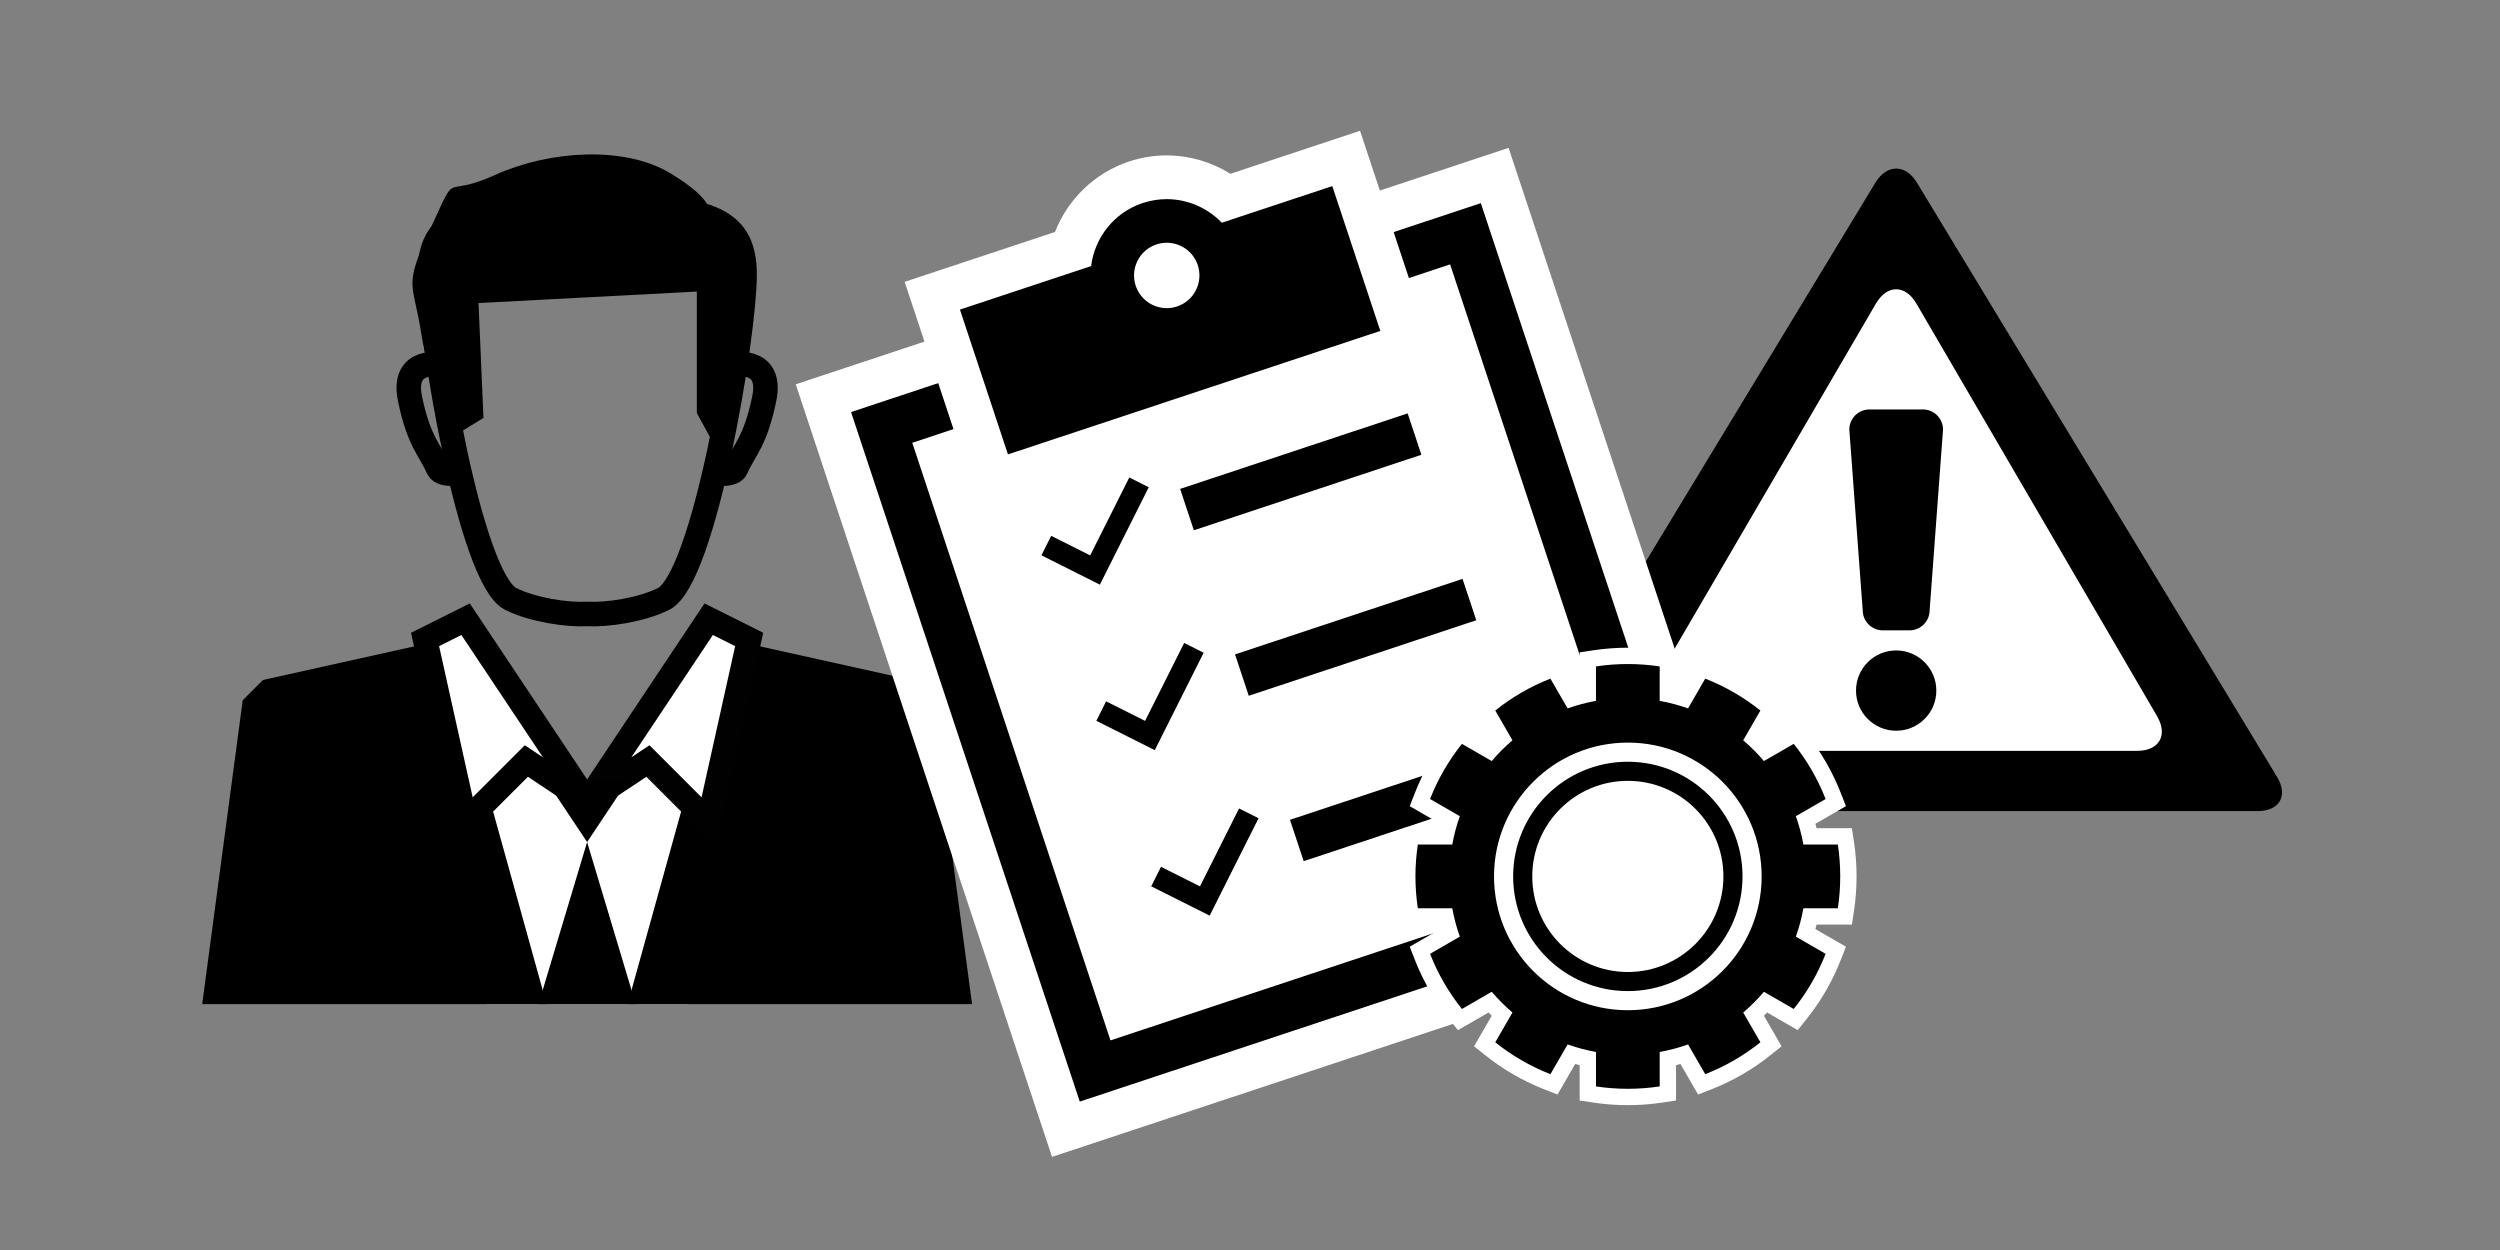 <?xml version="1.0" encoding="utf-8"?>
<!-- Generator: Adobe Illustrator 14.0.0, SVG Export Plug-In  -->
<!DOCTYPE svg PUBLIC "-//W3C//DTD SVG 1.1//EN" "http://www.w3.org/Graphics/SVG/1.1/DTD/svg11.dtd">
<svg version="1.1"
	 xmlns="http://www.w3.org/2000/svg" xmlns:xlink="http://www.w3.org/1999/xlink" xmlns:a="http://ns.adobe.com/AdobeSVGViewerExtensions/3.0/"
	 x="0px" y="0px" width="306px" height="153px" viewBox="-24.75 -16.009 306 153" enable-background="new -24.75 -16.009 306 153"
	 xml:space="preserve">
<rect x="-24.75" y="-16.009" width="306" height="153" fill="#808080" stroke="none"/>
<defs>
</defs>
<polygon fill="#FFFFFF" points="207.341,9.53 165.555,78.352 249.127,78.352 "/>
<g>
	<path d="M209.889,6.359c-1.401-2.313-3.694-2.313-5.096,0l-44.063,72.705c-1.401,2.313-0.336,4.204,2.368,4.204h88.486
		c2.704,0,3.77-1.892,2.368-4.204L209.889,6.359z M204.864,21.149c1.362-2.335,3.591-2.335,4.953,0l29.458,50.498
		c1.362,2.335,0.265,4.246-2.439,4.246h-58.99c-2.704,0-3.802-1.911-2.439-4.246L204.864,21.149z"/>
</g>
<path d="M212.257,68.521c0,2.714-2.201,4.912-4.916,4.912c-2.714,0-4.915-2.198-4.915-4.912c0-2.716,2.201-4.916,4.915-4.916
	C210.056,63.605,212.257,65.806,212.257,68.521z"/>
<path d="M211.438,58.689c0,1.351-1.106,2.457-2.457,2.457h-3.278c-1.351,0-2.458-1.106-2.458-2.457l-1.639-22.121
	c0-1.353,1.107-2.46,2.459-2.46h6.553c1.353,0,2.459,1.107,2.459,2.46L211.438,58.689z"/>
<polygon fill="#FFFFFF" points="37.195,72.18 47.113,82.098 57.033,72.18 64.471,79.617 59.512,106.895 34.715,106.895 
	29.756,79.617 "/>
<polygon points="4.959,69.699 7.439,67.219 29.756,62.26 42.154,106.895 0,106.895 "/>
<polygon fill="#FFFFFF" stroke="#000000" stroke-width="3" points="32.236,59.781 47.113,82.098 39.676,77.139 32.236,84.578 
	27.277,62.26 "/>
<polygon points="89.268,69.699 86.789,67.219 64.471,62.26 52.072,106.895 94.229,106.895 "/>
<polygon fill="#FFFFFF" stroke="#010101" stroke-width="3" points="61.992,59.781 47.113,82.098 54.553,77.139 61.992,84.578 
	66.951,62.26 "/>
<polygon points="53.064,106.895 47.113,87.057 41.162,106.895 "/>
<path fill="none" stroke="#000000" stroke-width="3" d="M47.678,8.967v-0.02c-0.191,0-0.375,0.008-0.564,0.01
	c-0.188-0.002-0.371-0.01-0.563-0.01v0.02c-14,0.367-18.711,1.412-18.711,8.66c0,7.439,4.961,37.195,9.92,39.674
	c2.717,1.357,6.922,1.973,9.354,1.842c2.432,0.131,6.639-0.484,9.355-1.842c4.959-2.479,9.918-32.234,9.918-39.674
	C66.387,10.379,61.678,9.334,47.678,8.967z"/>
<path d="M30.809,37.357l3.617-2.209l-0.604-14.064l26.721-1.406v14.867l2.41,4.42l3.215-18.281l-0.402-6.83l-3.816-3.818
	c0,0,1.004-1.406-4.621-4.822S42.461,2.4,35.832,5.414c-6.631,3.014-4.42-1.004-7.836,6.43s-2.211,6.43-1.205,12.857
	C27.795,31.131,30.809,37.357,30.809,37.357z"/>
<path fill="none" stroke="#000000" stroke-width="3" d="M29.436,28.641c0,0-5.078-1.078-4.002,4.156
	c1.078,5.23,2.395,6.164,3.467,8.564c0.441,0.988,3.305,0.514,3.305,0.514"/>
<path fill="none" stroke="#000000" stroke-width="3" d="M64.793,28.641c0,0,5.078-1.078,4,4.156
	c-1.078,5.23-2.393,6.164-3.465,8.564c-0.441,0.988-3.307,0.514-3.307,0.514"/>
<polygon points="42.154,79.617 47.113,87.057 52.072,79.617 "/>
<rect x="94.187" y="22.417" transform="matrix(0.949 -0.315 0.315 0.949 -13.386 44.653)" fill="#FFFFFF" stroke="#FFFFFF" stroke-width="2.677" width="74.695" height="82.696"/>
<g>
	<path d="M76.033,32.729l38.844-12.884l0.933,2.813l7.578-2.514l-0.933-2.813l35.747-11.859l29.683,89.483l-82.169,27.256
		L76.033,32.729z M112.871,107.949l60.751-20.15l-22.577-68.064l-60.75,20.15L112.871,107.949z"/>
	<path fill="#FFFFFF" d="M156.503,8.856l27.997,84.4l-77.087,25.57l-27.996-84.4l33.761-11.198l0.933,2.813l12.66-4.199
		l-0.933-2.813L156.503,8.856 M111.173,111.333l65.833-21.836l-24.263-73.146L86.911,38.187L111.173,111.333 M159.899,2.088
		l-5.083,1.686l-30.665,10.173l-5.082,1.686l0.933,2.813l-2.495,0.828l-0.933-2.813l-5.083,1.686L77.731,29.344l-5.083,1.686
		l1.686,5.083l27.996,84.4l1.686,5.083l5.083-1.686l77.086-25.57l5.083-1.687l-1.686-5.082L161.586,7.17L159.899,2.088
		L159.899,2.088z M93.68,41.583l55.667-18.464l20.891,62.981l-55.667,18.464L93.68,41.583L93.68,41.583z"/>
</g>
<polygon points="108.688,51.972 103.918,49.578 102.723,51.963 107.49,54.355 109.876,55.554 111.072,53.167 115.857,43.631 
	113.475,42.435 "/>
<polygon points="115.407,72.229 110.638,69.835 109.442,72.22 114.21,74.611 116.595,75.809 117.79,73.424 122.577,63.888 
	120.192,62.689 "/>
<polygon points="122.125,92.483 117.356,90.09 116.16,92.475 120.928,94.868 123.314,96.063 124.51,93.679 129.297,84.145 
	126.912,82.946 "/>
<rect x="119.802" y="39.103" transform="matrix(0.949 -0.315 0.315 0.949 -6.312 44.462)" width="29.346" height="5.336"/>
<rect x="126.521" y="59.36" transform="matrix(0.949 -0.315 0.315 0.949 -12.349 47.611)" width="29.344" height="5.336"/>
<rect x="133.241" y="79.616" transform="matrix(0.949 -0.315 0.315 0.949 -18.383 50.75)" width="29.345" height="5.334"/>
<g>
	<path d="M89.363,20.188l17.128-5.683c1.063-3.816,3.977-6.94,7.785-8.204c1.225-0.406,2.495-0.612,3.774-0.612
		c2.667,0,5.274,0.909,7.373,2.536l14.596-4.842l7.566,22.807L96.925,42.994L89.363,20.188z M118.063,16.38
		c-0.141,0-0.281,0.023-0.418,0.069c-0.694,0.23-1.07,0.98-0.841,1.673c0.208,0.626,0.781,0.907,1.256,0.907
		c0.14,0,0.281-0.023,0.418-0.068c0.453-0.15,0.675-0.479,0.767-0.663s0.224-0.558,0.073-1.012
		C119.109,16.661,118.537,16.38,118.063,16.38L118.063,16.38z"/>
	<path fill="#FFFFFF" d="M138.322,6.769l5.88,17.725L98.624,39.609l-5.877-17.723l16.056-5.327c0.433-3.464,2.783-6.544,6.317-7.717
		c0.973-0.322,1.96-0.476,2.931-0.476c2.556,0,4.996,1.061,6.747,2.888L138.322,6.769 M118.059,21.708
		c0.417,0,0.842-0.066,1.26-0.205c2.099-0.695,3.234-2.96,2.539-5.059c-0.557-1.678-2.119-2.741-3.796-2.741
		c-0.418,0-0.844,0.066-1.263,0.205c-2.097,0.695-3.233,2.958-2.538,5.057C114.819,20.645,116.382,21.708,118.059,21.708 M141.719,0
		l-5.082,1.686l-10.786,3.578c-2.324-1.453-5.034-2.251-7.799-2.251c-1.566,0-3.119,0.251-4.616,0.747
		c-4.182,1.388-7.482,4.607-9.054,8.625l-13.321,4.419l-5.082,1.686l1.686,5.082l5.877,17.723l1.686,5.083l5.083-1.686
		l45.578-15.116l5.083-1.686l-1.686-5.083l-5.881-17.725L141.719,0L141.719,0z"/>
</g>
<circle fill="#FFFFFF" cx="174.497" cy="91.265" r="18.313"/>
<g>
	<path d="M174.496,118.261c-1.353,0-2.714-0.102-4.047-0.302l-0.852-0.129v-4.257c-0.684-0.148-1.356-0.327-2.015-0.535
		l-2.126,3.678l-0.8-0.313c-2.529-0.99-4.889-2.354-7.012-4.052l-0.671-0.537l2.127-3.682c-0.512-0.467-1.004-0.959-1.473-1.471
		l-3.681,2.123l-0.536-0.67c-1.701-2.124-3.064-4.482-4.055-7.011l-0.313-0.801l3.679-2.124c-0.207-0.653-0.386-1.328-0.536-2.016
		h-4.259l-0.127-0.853c-0.2-1.345-0.302-2.706-0.302-4.046c0-1.341,0.102-2.703,0.302-4.048l0.127-0.853h4.259
		c0.148-0.683,0.327-1.355,0.535-2.014l-3.679-2.122l0.313-0.801c0.991-2.532,2.355-4.892,4.054-7.013l0.536-0.671l3.681,2.125
		c0.465-0.51,0.957-1.002,1.472-1.472l-2.125-3.682l0.671-0.536c2.12-1.697,4.479-3.062,7.011-4.055l0.801-0.314l2.126,3.681
		c0.658-0.208,1.331-0.387,2.015-0.535v-4.257l0.852-0.129c1.333-0.2,2.694-0.302,4.047-0.302c1.355,0,2.718,0.102,4.049,0.302
		l0.852,0.129v4.257c0.683,0.148,1.355,0.327,2.014,0.535l2.125-3.681l0.801,0.314c2.533,0.993,4.892,2.357,7.012,4.055l0.671,0.536
		l-2.126,3.682c0.513,0.468,1.005,0.96,1.472,1.471l3.683-2.123l0.537,0.67c1.698,2.124,3.063,4.482,4.053,7.013l0.313,0.801
		l-3.68,2.122c0.207,0.655,0.386,1.329,0.535,2.014h4.256l0.128,0.851c0.202,1.33,0.304,2.692,0.304,4.05
		c0,1.356-0.102,2.718-0.304,4.048l-0.128,0.851h-4.257c-0.148,0.686-0.327,1.359-0.535,2.016l3.68,2.124l-0.313,0.801
		c-0.99,2.529-2.354,4.888-4.056,7.011l-0.536,0.67l-3.682-2.123c-0.468,0.512-0.96,1.004-1.471,1.471l2.126,3.682l-0.671,0.536
		c-2.121,1.698-4.48,3.062-7.013,4.054l-0.8,0.313l-2.125-3.679c-0.657,0.207-1.33,0.387-2.014,0.535v4.257l-0.852,0.129
		C177.214,118.159,175.852,118.261,174.496,118.261L174.496,118.261z M174.496,75.886c-8.479,0-15.378,6.899-15.378,15.379
		c0,8.479,6.898,15.377,15.378,15.377s15.379-6.898,15.379-15.377C189.875,82.785,182.976,75.886,174.496,75.886L174.496,75.886z"/>
	<path fill="#FFFFFF" d="M174.496,65.269c1.326,0,2.629,0.1,3.9,0.291v4.217c1.193,0.215,2.354,0.523,3.471,0.924l2.104-3.645
		c2.454,0.963,4.727,2.283,6.752,3.904l-2.105,3.646c0.914,0.775,1.763,1.623,2.538,2.537l3.647-2.104
		c1.619,2.023,2.941,4.297,3.902,6.752l-3.644,2.102c0.4,1.117,0.708,2.277,0.925,3.471h4.215c0.192,1.271,0.292,2.576,0.292,3.9
		s-0.1,2.627-0.292,3.898h-4.217c-0.215,1.193-0.522,2.355-0.924,3.473l3.645,2.104c-0.961,2.455-2.283,4.727-3.904,6.75
		l-3.646-2.104c-0.774,0.912-1.623,1.762-2.537,2.537l2.105,3.646c-2.025,1.621-4.298,2.941-6.752,3.902l-2.104-3.643
		c-1.117,0.4-2.279,0.709-3.471,0.924v4.217c-1.271,0.191-2.574,0.291-3.9,0.291c-1.324,0-2.626-0.1-3.898-0.291v-4.217
		c-1.193-0.215-2.354-0.523-3.471-0.924l-2.105,3.643c-2.453-0.961-4.725-2.281-6.751-3.902l2.106-3.646
		c-0.914-0.775-1.764-1.625-2.539-2.537l-3.646,2.104c-1.62-2.023-2.942-4.295-3.903-6.75l3.644-2.104
		c-0.401-1.117-0.708-2.279-0.925-3.473h-4.217c-0.189-1.271-0.291-2.574-0.291-3.898s0.102-2.629,0.291-3.9h4.217
		c0.215-1.193,0.523-2.354,0.924-3.471l-3.643-2.102c0.961-2.455,2.282-4.729,3.902-6.752l3.646,2.105
		c0.773-0.916,1.623-1.764,2.537-2.539l-2.104-3.646c2.025-1.621,4.297-2.941,6.751-3.904l2.105,3.645
		c1.116-0.4,2.277-0.709,3.471-0.924V65.56C171.87,65.368,173.172,65.269,174.496,65.269 M174.496,107.642
		c9.046,0,16.379-7.332,16.379-16.377c0-9.047-7.333-16.379-16.379-16.379c-9.045,0-16.378,7.332-16.378,16.379
		C158.118,100.31,165.451,107.642,174.496,107.642 M174.496,63.269c-1.402,0-2.814,0.105-4.196,0.313l-1.702,0.256v1.722v2.604
		c-0.182,0.046-0.363,0.094-0.543,0.145l-1.302-2.253l-0.86-1.49l-1.602,0.629c-2.625,1.029-5.071,2.444-7.271,4.204l-1.341,1.073
		l0.858,1.488l1.301,2.253c-0.134,0.13-0.266,0.262-0.396,0.396l-2.252-1.301l-1.487-0.858l-1.074,1.341
		c-1.761,2.2-3.176,4.646-4.203,7.273l-0.627,1.602l1.49,0.859l2.249,1.298c-0.05,0.18-0.098,0.36-0.144,0.542h-2.604h-1.724
		l-0.255,1.705c-0.207,1.394-0.313,2.805-0.313,4.195c0,1.389,0.105,2.8,0.313,4.193l0.255,1.705h1.724h2.605
		c0.046,0.183,0.094,0.364,0.145,0.544l-2.252,1.3l-1.489,0.86l0.627,1.601c1.026,2.622,2.44,5.069,4.204,7.271l1.073,1.341
		l1.488-0.858l2.253-1.301c0.13,0.134,0.262,0.265,0.395,0.396l-1.301,2.253l-0.86,1.488l1.343,1.073
		c2.201,1.762,4.647,3.176,7.271,4.203l1.601,0.627l0.86-1.488l1.302-2.252c0.18,0.051,0.361,0.099,0.543,0.145v2.604v1.722
		l1.702,0.256c1.382,0.208,2.794,0.313,4.196,0.313c1.404,0,2.817-0.105,4.198-0.313l1.702-0.256v-1.722v-2.604
		c0.182-0.046,0.362-0.094,0.542-0.145l1.3,2.251l0.86,1.489l1.602-0.627c2.625-1.028,5.072-2.442,7.272-4.203l1.341-1.073
		l-0.858-1.488l-1.302-2.253c0.133-0.13,0.265-0.262,0.395-0.395l2.254,1.3l1.486,0.857l1.073-1.34
		c1.765-2.201,3.18-4.648,4.206-7.271l0.627-1.601l-1.489-0.86l-2.252-1.3c0.05-0.18,0.098-0.361,0.145-0.544h2.604h1.72
		l0.258-1.701c0.209-1.379,0.314-2.791,0.314-4.197c0-1.407-0.105-2.82-0.314-4.199l-0.258-1.701h-1.72h-2.604
		c-0.046-0.182-0.094-0.362-0.145-0.542l2.251-1.298l1.49-0.859l-0.627-1.602c-1.026-2.624-2.44-5.071-4.203-7.273l-1.073-1.341
		l-1.487,0.858l-2.255,1.3c-0.13-0.133-0.262-0.265-0.395-0.395l1.301-2.253l0.858-1.488l-1.341-1.073
		c-2.198-1.76-4.645-3.174-7.271-4.204l-1.603-0.629l-0.86,1.49l-1.3,2.252c-0.18-0.05-0.36-0.098-0.542-0.144V65.56v-1.722
		l-1.702-0.256C177.313,63.374,175.9,63.269,174.496,63.269L174.496,63.269z M174.496,105.642c-7.928,0-14.378-6.449-14.378-14.377
		c0-7.929,6.45-14.379,14.378-14.379c7.929,0,14.379,6.45,14.379,14.379C188.875,99.192,182.425,105.642,174.496,105.642
		L174.496,105.642z"/>
</g>
<g>
	<path d="M174.496,106.302c-8.291,0-15.037-6.746-15.037-15.037s6.746-15.037,15.037-15.037c8.293,0,15.039,6.746,15.039,15.037
		S182.789,106.302,174.496,106.302L174.496,106.302z M174.496,80.565c-5.898,0-10.697,4.8-10.697,10.699s4.799,10.699,10.697,10.699
		c5.899,0,10.699-4.8,10.699-10.699S180.396,80.565,174.496,80.565L174.496,80.565z"/>
	<path fill="#FFFFFF" d="M174.496,77.228c7.754,0,14.039,6.283,14.039,14.037s-6.285,14.037-14.039,14.037
		c-7.753,0-14.037-6.283-14.037-14.037S166.743,77.228,174.496,77.228 M174.496,102.964c6.462,0,11.699-5.238,11.699-11.699
		s-5.237-11.699-11.699-11.699c-6.459,0-11.697,5.238-11.697,11.699S168.037,102.964,174.496,102.964 M174.496,75.228
		c-8.843,0-16.037,7.194-16.037,16.037s7.194,16.037,16.037,16.037c8.844,0,16.039-7.194,16.039-16.037
		S183.34,75.228,174.496,75.228L174.496,75.228z M174.496,100.964c-5.347,0-9.697-4.351-9.697-9.699s4.351-9.699,9.697-9.699
		c5.349,0,9.699,4.351,9.699,9.699S179.845,100.964,174.496,100.964L174.496,100.964z"/>
</g>
</svg>
